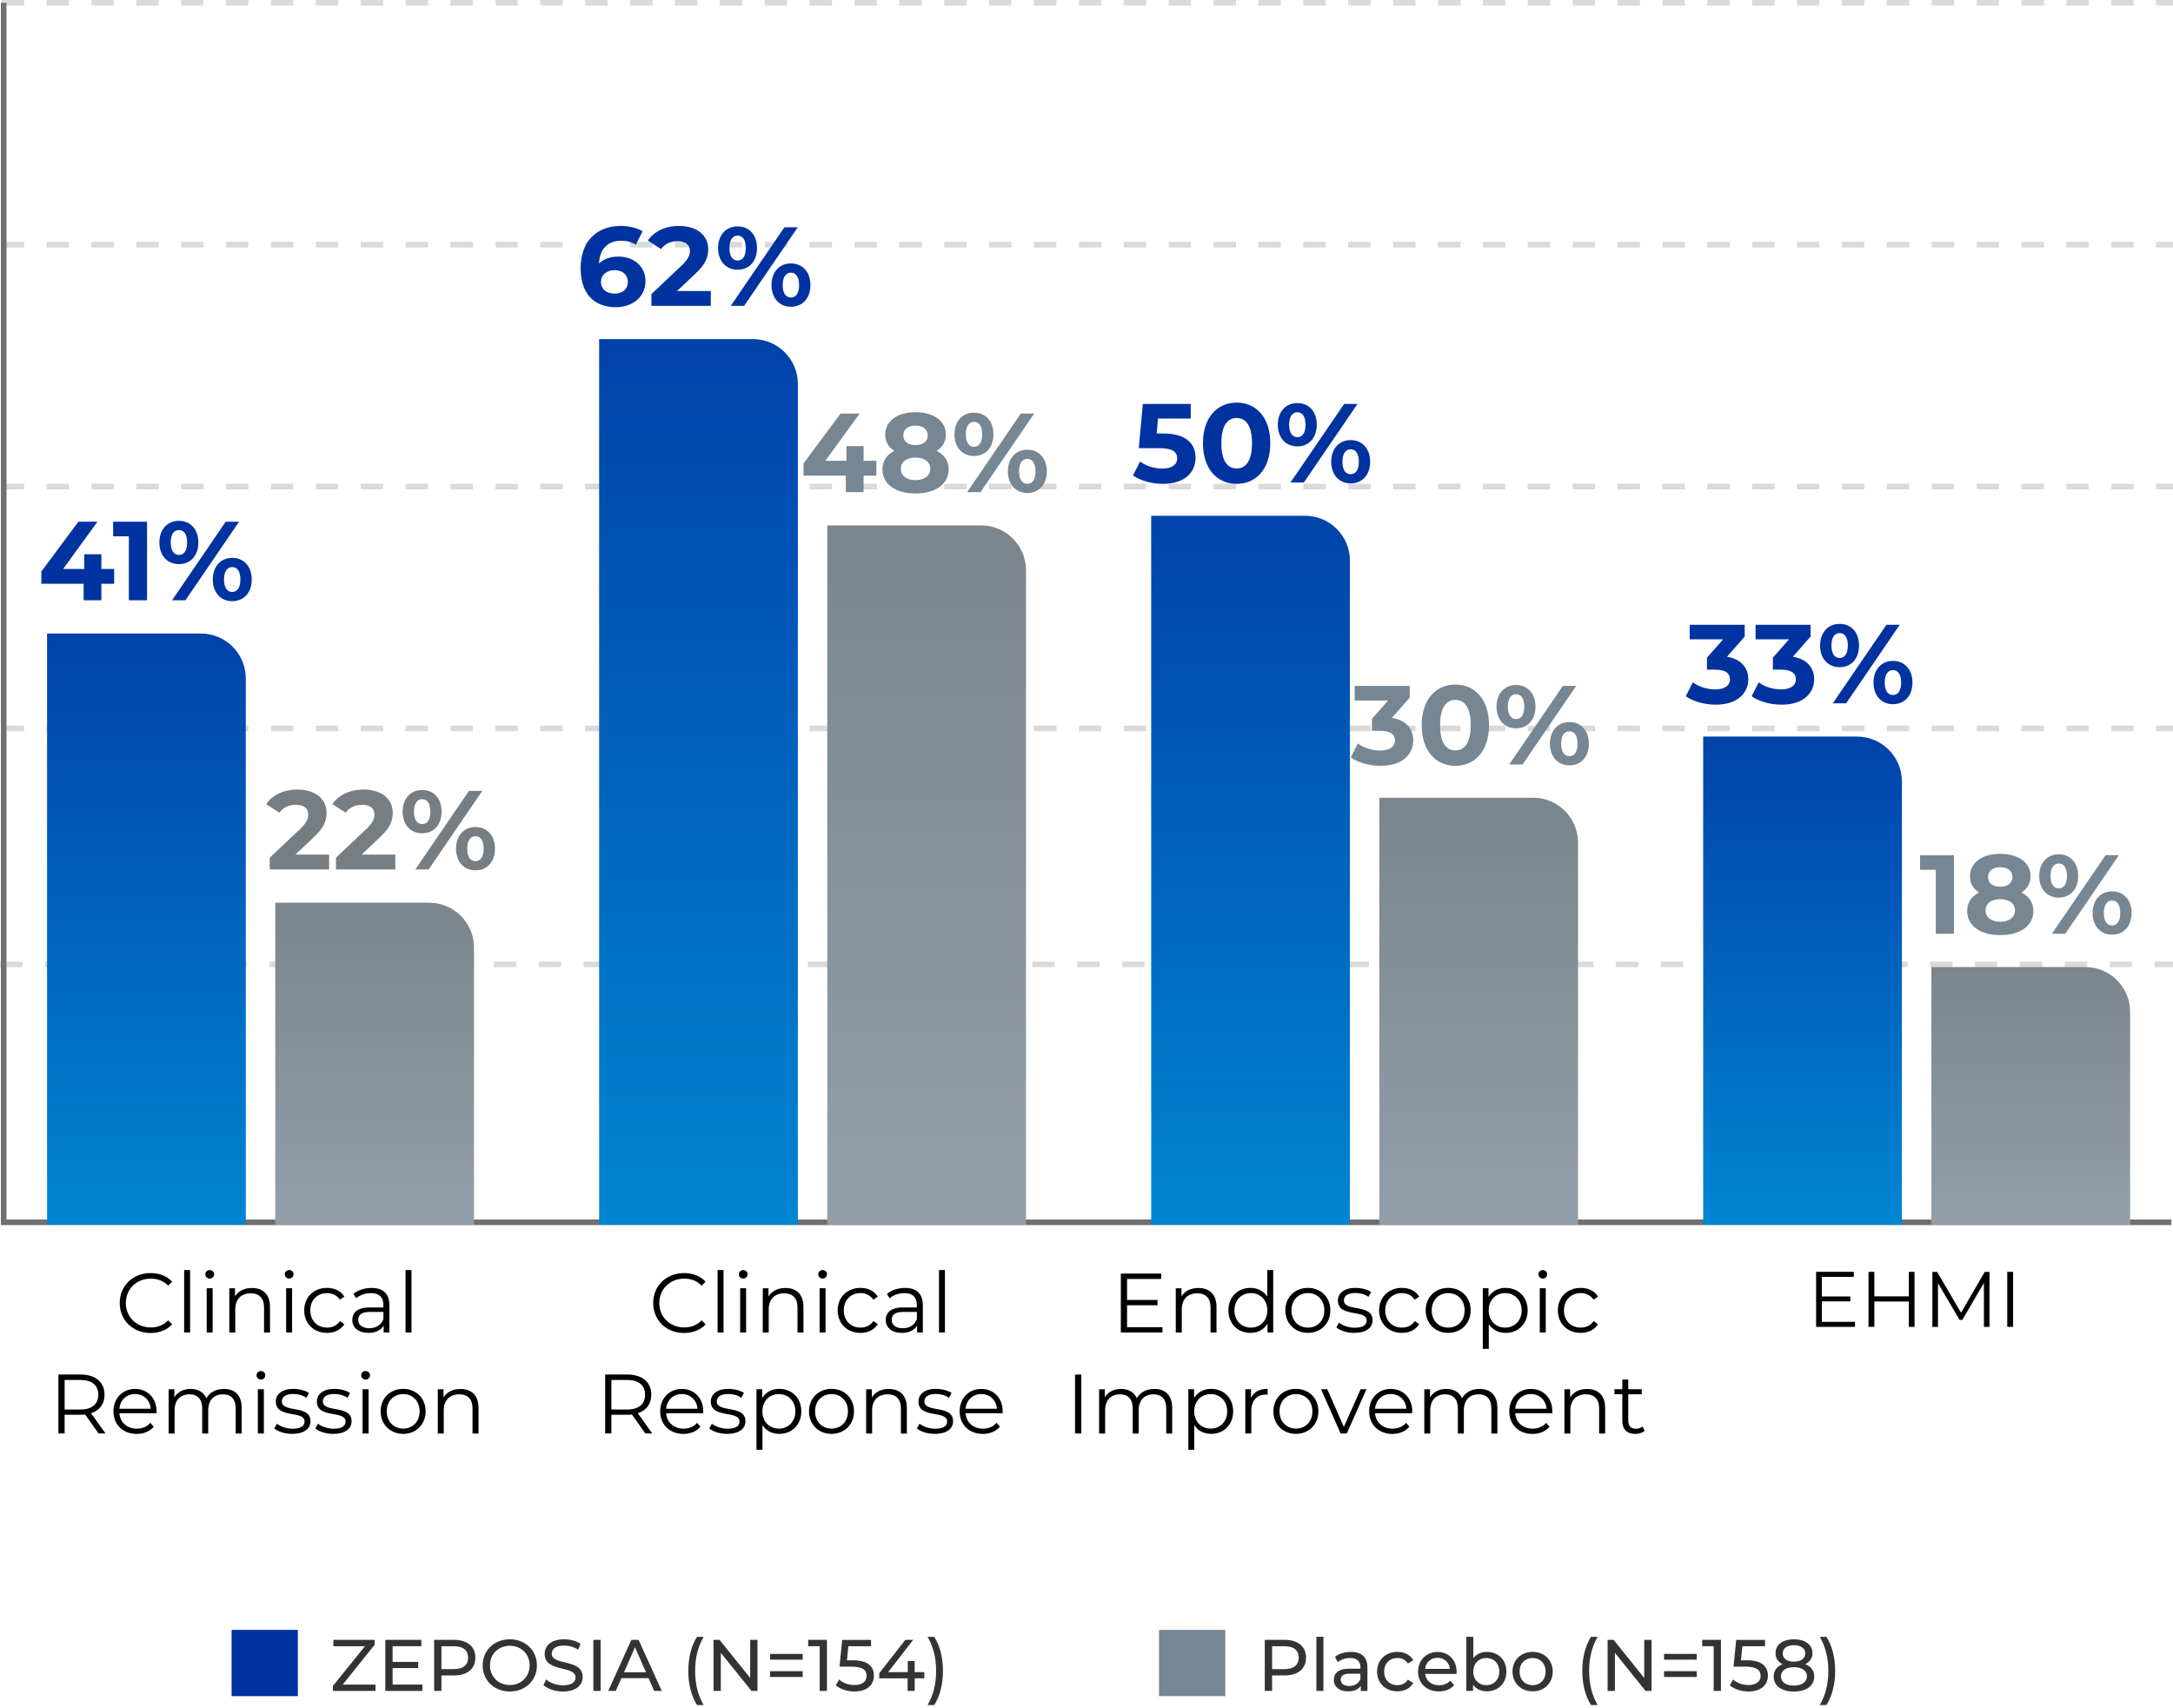 <?xml version="1.0" encoding="iso-8859-1"?>
<!-- Generator: Adobe Illustrator 25.4.1, SVG Export Plug-In . SVG Version: 6.00 Build 0)  -->
<svg version="1.1" id="Layer_1" xmlns="http://www.w3.org/2000/svg" xmlns:xlink="http://www.w3.org/1999/xlink" x="0px" y="0px"
	 viewBox="0 0 387.3 304.37" style="enable-background:new 0 0 387.3 304.37;" xml:space="preserve">
<style type="text/css">
	.st0{opacity:0.255;fill:none;stroke:#707070;stroke-dasharray:4;enable-background:new    ;}
	.st1{fill:none;stroke:#707070;}
	.st2{fill:url(#Rectangle_10790_00000018922062484984971920000000610353047753425297_);}
	.st3{enable-background:new    ;}
	.st4{fill:#0032A0;}
	.st5{fill:url(#Rectangle_10790-2_00000179616407831180377170000017124371807388938685_);}
	.st6{fill:url(#Rectangle_10790-3_00000010281472516899824210000012576561152680883641_);}
	.st7{fill:url(#Rectangle_10790-4_00000156562956864625963770000013654908652249376400_);}
	.st8{fill:url(#Rectangle_10790-5_00000071539785441568079830000001558770054664259716_);}
	.st9{fill:#767E84;}
	.st10{fill:url(#Rectangle_10790-6_00000033351541482147783000000010093708890867005620_);}
	.st11{fill:#768692;}
	.st12{fill:url(#Rectangle_10790-7_00000137096903523145583150000002298358876681210511_);}
	.st13{fill:url(#Rectangle_10790-8_00000104686304225511912130000004507308547386322835_);}
	.st14{fill:#333333;}
</style>
<g id="Group_69685" transform="translate(-627.137 -639.045)">
	<g id="TNFi_Naive_week52_mobile" transform="translate(627.137 639.545)">
		<g id="Group_45933">
			<g id="Chart_BG">
				<line id="Line_168" class="st0" x1="0" y1="171.38" x2="387.3" y2="171.38"/>
				<line id="Line_169" class="st0" x1="0.29" y1="129.33" x2="387.3" y2="129.33"/>
				<line id="Line_170" class="st0" x1="0.29" y1="86.22" x2="387.3" y2="86.22"/>
				<line id="Line_171" class="st0" x1="0.29" y1="43.11" x2="387.3" y2="43.11"/>
				<line id="Line_172" class="st0" x1="0.29" y1="0" x2="387.3" y2="0"/>
				<path id="Path_41111" class="st1" d="M0.66,0v217.35h386.35"/>
			</g>
			<g id="Thin_Bar_Blue" transform="translate(7.078 87.487)">
				
					<linearGradient id="Rectangle_10790_00000112613280556443015840000017965545091210306983_" gradientUnits="userSpaceOnUse" x1="-749.981" y1="601.34" x2="-749.981" y2="600.089" gradientTransform="matrix(35.421 0 0 -105.354 26584.086 63378.465)">
					<stop  offset="0" style="stop-color:#0042A9"/>
					<stop  offset="1" style="stop-color:#0097DB"/>
				</linearGradient>
				<path id="Rectangle_10790" style="fill:url(#Rectangle_10790_00000112613280556443015840000017965545091210306983_);" d="
					M1.31,24.93h27.42c4.42,0,8,3.58,8,8v97.35l0,0H1.31l0,0V24.93L1.31,24.93z"/>
				<g class="st3">
					<path class="st4" d="M13.27,16.06h-2.28V19H7.83v-2.94H0.29v-2.18L6.89,5h3.4l-6.12,8.42h3.76V10.8h3.06v2.62h2.28V16.06z"/>
					<path class="st4" d="M19.13,5v14h-3.24V7.6h-2.8V5H19.13z"/>
					<path class="st4" d="M21.33,8.7c0-2.36,1.44-3.86,3.48-3.86s3.46,1.48,3.46,3.86c0,2.38-1.42,3.86-3.46,3.86
						S21.33,11.06,21.33,8.7z M26.27,8.7c0-1.5-0.58-2.22-1.46-2.22c-0.86,0-1.46,0.74-1.46,2.22c0,1.48,0.6,2.22,1.46,2.22
						C25.69,10.92,26.27,10.2,26.27,8.7z M33.15,5h2.38l-9.56,14h-2.38L33.15,5z M30.85,15.3c0-2.36,1.44-3.86,3.46-3.86
						c2.04,0,3.48,1.5,3.48,3.86c0,2.36-1.44,3.86-3.48,3.86C32.29,19.16,30.85,17.66,30.85,15.3z M35.77,15.3
						c0-1.48-0.58-2.22-1.46-2.22c-0.86,0-1.46,0.72-1.46,2.22c0,1.5,0.6,2.22,1.46,2.22C35.19,17.52,35.77,16.78,35.77,15.3z"/>
				</g>
			</g>
			<g id="Thin_Bar_Blue-2" transform="translate(201.238 66.497)">
				
					<linearGradient id="Rectangle_10790-2_00000019670028282642048630000011674914511899852716_" gradientUnits="userSpaceOnUse" x1="-944.141" y1="622.94" x2="-944.141" y2="621.689" gradientTransform="matrix(35.421 0 0 -126.344 33464.051 78729.648)">
					<stop  offset="0" style="stop-color:#0042A9"/>
					<stop  offset="1" style="stop-color:#0097DB"/>
				</linearGradient>
				<path id="Rectangle_10790-2" style="fill:url(#Rectangle_10790-2_00000019670028282642048630000011674914511899852716_);" d="
					M3.94,24.93h27.42c4.42,0,8,3.58,8,8v118.34l0,0H3.94l0,0V24.93L3.94,24.93z"/>
				<g class="st3">
					<path class="st4" d="M11.85,14.6c0,2.48-1.82,4.64-5.82,4.64c-1.94,0-3.98-0.54-5.34-1.5l1.28-2.48
						c1.06,0.8,2.52,1.26,3.98,1.26c1.62,0,2.62-0.68,2.62-1.82c0-1.1-0.72-1.82-3.26-1.82H1.73L2.45,5h8.54v2.6H5.15l-0.22,2.66
						h1.14C10.21,10.26,11.85,12.12,11.85,14.6z"/>
					<path class="st4" d="M13.17,12c0-4.62,2.56-7.24,6-7.24c3.46,0,6,2.62,6,7.24c0,4.62-2.54,7.24-6,7.24
						C15.73,19.24,13.17,16.62,13.17,12z M21.91,12c0-3.18-1.12-4.5-2.74-4.5c-1.6,0-2.72,1.32-2.72,4.5s1.12,4.5,2.72,4.5
						C20.79,16.5,21.91,15.18,21.91,12z"/>
					<path class="st4" d="M26.51,8.7c0-2.36,1.44-3.86,3.48-3.86s3.46,1.48,3.46,3.86c0,2.38-1.42,3.86-3.46,3.86
						S26.51,11.06,26.51,8.7z M31.45,8.7c0-1.5-0.58-2.22-1.46-2.22c-0.86,0-1.46,0.74-1.46,2.22c0,1.48,0.6,2.22,1.46,2.22
						C30.87,10.92,31.45,10.2,31.45,8.7z M38.33,5h2.38l-9.56,14h-2.38L38.33,5z M36.03,15.3c0-2.36,1.44-3.86,3.46-3.86
						c2.04,0,3.48,1.5,3.48,3.86c0,2.36-1.44,3.86-3.48,3.86C37.47,19.16,36.03,17.66,36.03,15.3z M40.95,15.3
						c0-1.48-0.58-2.22-1.46-2.22c-0.86,0-1.46,0.72-1.46,2.22c0,1.5,0.6,2.22,1.46,2.22C40.37,17.52,40.95,16.78,40.95,15.3z"/>
				</g>
			</g>
			<g id="Thin_Bar_Blue-3" transform="translate(300.942 105.853)">
				
					<linearGradient id="Rectangle_10790-3_00000050645955453396678070000015440580230231383719_" gradientUnits="userSpaceOnUse" x1="-1043.845" y1="582.198" x2="-1043.845" y2="580.947" gradientTransform="matrix(35.421 0 0 -86.987 36994.352 50668.59)">
					<stop  offset="0" style="stop-color:#0042A9"/>
					<stop  offset="1" style="stop-color:#0097DB"/>
				</linearGradient>
				<path id="Rectangle_10790-3" style="fill:url(#Rectangle_10790-3_00000050645955453396678070000015440580230231383719_);" d="
					M2.62,24.93h27.42c4.42,0,8,3.58,8,8v78.99l0,0H2.62l0,0V24.93L2.62,24.93z"/>
				<g class="st3">
					<path class="st4" d="M10.66,14.72c0,2.36-1.82,4.52-5.8,4.52c-1.96,0-3.98-0.54-5.34-1.5l1.26-2.48c1.06,0.8,2.54,1.26,4,1.26
						c1.62,0,2.62-0.66,2.62-1.8C7.4,13.66,6.62,13,4.78,13H3.3v-2.14L6.18,7.6H0.22V5h9.8v2.1l-3.16,3.6
						C9.38,11.1,10.66,12.66,10.66,14.72z"/>
					<path class="st4" d="M22.4,14.72c0,2.36-1.82,4.52-5.8,4.52c-1.96,0-3.98-0.54-5.34-1.5l1.26-2.48c1.06,0.8,2.54,1.26,4,1.26
						c1.62,0,2.62-0.66,2.62-1.8c0-1.06-0.78-1.72-2.62-1.72h-1.48v-2.14l2.88-3.26h-5.96V5h9.8v2.1l-3.16,3.6
						C21.12,11.1,22.4,12.66,22.4,14.72z"/>
					<path class="st4" d="M23.46,8.7c0-2.36,1.44-3.86,3.48-3.86S30.4,6.32,30.4,8.7c0,2.38-1.42,3.86-3.46,3.86
						S23.46,11.06,23.46,8.7z M28.4,8.7c0-1.5-0.58-2.22-1.46-2.22c-0.86,0-1.46,0.74-1.46,2.22c0,1.48,0.6,2.22,1.46,2.22
						C27.82,10.92,28.4,10.2,28.4,8.7z M35.28,5h2.38L28.1,19h-2.38L35.28,5z M32.98,15.3c0-2.36,1.44-3.86,3.46-3.86
						c2.04,0,3.48,1.5,3.48,3.86c0,2.36-1.44,3.86-3.48,3.86C34.42,19.16,32.98,17.66,32.98,15.3z M37.9,15.3
						c0-1.48-0.58-2.22-1.46-2.22c-0.86,0-1.46,0.72-1.46,2.22c0,1.5,0.6,2.22,1.46,2.22C37.32,17.52,37.9,16.78,37.9,15.3z"/>
				</g>
			</g>
			<g id="Thin_Bar_Blue-4" transform="translate(102.846 35.011)">
				
					<linearGradient id="Rectangle_10790-4_00000043442843864946933230000012148722588767350462_" gradientUnits="userSpaceOnUse" x1="-845.749" y1="655.037" x2="-845.749" y2="653.786" gradientTransform="matrix(35.421 0 0 -157.829 29978.906 103408.75)">
					<stop  offset="0" style="stop-color:#0042A9"/>
					<stop  offset="1" style="stop-color:#0097DB"/>
				</linearGradient>
				<path id="Rectangle_10790-4" style="fill:url(#Rectangle_10790-4_00000043442843864946933230000012148722588767350462_);" d="
					M3.94,24.93h27.42c4.42,0,8,3.58,8,8v149.83l0,0H3.94l0,0V24.93L3.94,24.93z"/>
				<g class="st3">
					<path class="st4" d="M12.2,14.58c0,2.86-2.34,4.66-5.3,4.66c-3.86,0-6.26-2.42-6.26-6.94c0-4.84,2.92-7.54,7.14-7.54
						c1.48,0,2.92,0.34,3.9,0.96l-1.2,2.38C9.7,7.58,8.8,7.4,7.86,7.4c-2.34,0-3.84,1.38-3.94,4.06c0.82-0.82,2-1.24,3.46-1.24
						C10.08,10.22,12.2,11.94,12.2,14.58z M9.06,14.74c0-1.28-0.94-2.1-2.38-2.1c-1.42,0-2.42,0.88-2.42,2.1
						c0,1.2,0.9,2.08,2.46,2.08C8.1,16.82,9.06,16.02,9.06,14.74z"/>
					<path class="st4" d="M23.84,16.36V19H13.26v-2.1l5.4-5.1c1.24-1.18,1.46-1.9,1.46-2.58c0-1.1-0.76-1.74-2.24-1.74
						c-1.2,0-2.22,0.46-2.9,1.4l-2.36-1.52c1.08-1.58,3.04-2.6,5.56-2.6c3.12,0,5.2,1.6,5.2,4.14c0,1.36-0.38,2.6-2.34,4.42
						l-3.22,3.04H23.84z"/>
					<path class="st4" d="M25.14,8.7c0-2.36,1.44-3.86,3.48-3.86s3.46,1.48,3.46,3.86c0,2.38-1.42,3.86-3.46,3.86
						S25.14,11.06,25.14,8.7z M30.08,8.7c0-1.5-0.58-2.22-1.46-2.22c-0.86,0-1.46,0.74-1.46,2.22c0,1.48,0.6,2.22,1.46,2.22
						C29.5,10.92,30.08,10.2,30.08,8.7z M36.96,5h2.38l-9.56,14H27.4L36.96,5z M34.66,15.3c0-2.36,1.44-3.86,3.46-3.86
						c2.04,0,3.48,1.5,3.48,3.86c0,2.36-1.44,3.86-3.48,3.86C36.1,19.16,34.66,17.66,34.66,15.3z M39.58,15.3
						c0-1.48-0.58-2.22-1.46-2.22c-0.86,0-1.46,0.72-1.46,2.22c0,1.5,0.6,2.22,1.46,2.22C39,17.52,39.58,16.78,39.58,15.3z"/>
				</g>
			</g>
			<g id="Thin_Gray_Blue" transform="translate(47.091 135.461)">
				
					<linearGradient id="Rectangle_10790-5_00000146485317258006604730000011654668000831033998_" gradientUnits="userSpaceOnUse" x1="-789.994" y1="550.294" x2="-789.994" y2="549.294" gradientTransform="matrix(35.421 0 0 -57.38 28002.041 31600.824)">
					<stop  offset="0" style="stop-color:#7B858D"/>
					<stop  offset="1" style="stop-color:#939FA9"/>
				</linearGradient>
				<path id="Rectangle_10790-5" style="fill:url(#Rectangle_10790-5_00000146485317258006604730000011654668000831033998_);" d="
					M1.97,24.93h27.42c4.42,0,8,3.58,8,8v49.38l0,0H1.97l0,0V24.93L1.97,24.93z"/>
				<g class="st3">
					<path class="st9" d="M11.57,16.36V19H0.99v-2.1l5.4-5.1c1.24-1.18,1.46-1.9,1.46-2.58c0-1.1-0.76-1.74-2.24-1.74
						c-1.2,0-2.22,0.46-2.9,1.4L0.35,7.36c1.08-1.58,3.04-2.6,5.56-2.6c3.12,0,5.2,1.6,5.2,4.14c0,1.36-0.38,2.6-2.34,4.42
						l-3.22,3.04H11.57z"/>
					<path class="st9" d="M23.37,16.36V19H12.79v-2.1l5.4-5.1c1.24-1.18,1.46-1.9,1.46-2.58c0-1.1-0.76-1.74-2.24-1.74
						c-1.2,0-2.22,0.46-2.9,1.4l-2.36-1.52c1.08-1.58,3.04-2.6,5.56-2.6c3.12,0,5.2,1.6,5.2,4.14c0,1.36-0.38,2.6-2.34,4.42
						l-3.22,3.04H23.37z"/>
					<path class="st9" d="M24.67,8.7c0-2.36,1.44-3.86,3.48-3.86s3.46,1.48,3.46,3.86c0,2.38-1.42,3.86-3.46,3.86
						S24.67,11.06,24.67,8.7z M29.61,8.7c0-1.5-0.58-2.22-1.46-2.22c-0.86,0-1.46,0.74-1.46,2.22c0,1.48,0.6,2.22,1.46,2.22
						C29.03,10.92,29.61,10.2,29.61,8.7z M36.49,5h2.38l-9.56,14h-2.38L36.49,5z M34.19,15.3c0-2.36,1.44-3.86,3.46-3.86
						c2.04,0,3.48,1.5,3.48,3.86c0,2.36-1.44,3.86-3.48,3.86C35.63,19.16,34.19,17.66,34.19,15.3z M39.11,15.3
						c0-1.48-0.58-2.22-1.46-2.22c-0.86,0-1.46,0.72-1.46,2.22c0,1.5,0.6,2.22,1.46,2.22C38.53,17.52,39.11,16.78,39.11,15.3z"/>
				</g>
			</g>
			<g id="Thin_Gray_Blue-2" transform="translate(241.251 116.751)">
				
					<linearGradient id="Rectangle_10790-6_00000032642179826977990850000000121819493999738279_" gradientUnits="userSpaceOnUse" x1="-984.154" y1="570.663" x2="-984.154" y2="569.663" gradientTransform="matrix(35.421 0 0 -76.09 34882.008 43446.664)">
					<stop  offset="0" style="stop-color:#7B858D"/>
					<stop  offset="1" style="stop-color:#939FA9"/>
				</linearGradient>
				<path id="Rectangle_10790-6" style="fill:url(#Rectangle_10790-6_00000032642179826977990850000000121819493999738279_);" d="
					M4.59,24.93h27.42c4.42,0,8,3.58,8,8v68.09l0,0H4.59l0,0V24.93L4.59,24.93z"/>
				<g class="st3">
					<path class="st11" d="M10.64,14.72c0,2.36-1.82,4.52-5.8,4.52c-1.96,0-3.98-0.54-5.34-1.5l1.26-2.48c1.06,0.8,2.54,1.26,4,1.26
						c1.62,0,2.62-0.66,2.62-1.8C7.38,13.66,6.6,13,4.76,13H3.28v-2.14L6.16,7.6H0.2V5H10v2.1l-3.16,3.6
						C9.36,11.1,10.64,12.66,10.64,14.72z"/>
					<path class="st11" d="M12.14,12c0-4.62,2.56-7.24,6-7.24c3.46,0,6,2.62,6,7.24c0,4.62-2.54,7.24-6,7.24
						C14.7,19.24,12.14,16.62,12.14,12z M20.88,12c0-3.18-1.12-4.5-2.74-4.5c-1.6,0-2.72,1.32-2.72,4.5s1.12,4.5,2.72,4.5
						C19.76,16.5,20.88,15.18,20.88,12z"/>
					<path class="st11" d="M25.48,8.7c0-2.36,1.44-3.86,3.48-3.86c2.04,0,3.46,1.48,3.46,3.86c0,2.38-1.42,3.86-3.46,3.86
						C26.92,12.56,25.48,11.06,25.48,8.7z M30.42,8.7c0-1.5-0.58-2.22-1.46-2.22c-0.86,0-1.46,0.74-1.46,2.22
						c0,1.48,0.6,2.22,1.46,2.22C29.84,10.92,30.42,10.2,30.42,8.7z M37.3,5h2.38l-9.56,14h-2.38L37.3,5z M35,15.3
						c0-2.36,1.44-3.86,3.46-3.86c2.04,0,3.48,1.5,3.48,3.86c0,2.36-1.44,3.86-3.48,3.86C36.44,19.16,35,17.66,35,15.3z M39.92,15.3
						c0-1.48-0.58-2.22-1.46-2.22C37.6,13.08,37,13.8,37,15.3c0,1.5,0.6,2.22,1.46,2.22C39.34,17.52,39.92,16.78,39.92,15.3z"/>
				</g>
			</g>
			<g id="Thin_Gray_Blue-3" transform="translate(342.267 146.924)">
				
					<linearGradient id="Rectangle_10790-7_00000039814189447966614770000008664724415832966799_" gradientUnits="userSpaceOnUse" x1="-1085.17" y1="537.148" x2="-1085.17" y2="536.148" gradientTransform="matrix(35.421 0 0 -45.916 38457.469 24688.594)">
					<stop  offset="0" style="stop-color:#7B858D"/>
					<stop  offset="1" style="stop-color:#939FA9"/>
				</linearGradient>
				<path id="Rectangle_10790-7" style="fill:url(#Rectangle_10790-7_00000039814189447966614770000008664724415832966799_);" d="
					M1.97,24.93h27.42c4.42,0,8,3.58,8,8v37.92l0,0H1.97l0,0V24.93L1.97,24.93z"/>
				<g class="st3">
					<path class="st11" d="M5.99,5v14H2.75V7.6h-2.8V5H5.99z"/>
					<path class="st11" d="M20.15,14.94c0,2.64-2.36,4.3-5.92,4.3c-3.54,0-5.88-1.66-5.88-4.3c0-1.5,0.78-2.62,2.12-3.3
						C9.43,11,8.85,10.02,8.85,8.76c0-2.46,2.2-4,5.38-4c3.22,0,5.42,1.54,5.42,4c0,1.26-0.6,2.24-1.64,2.88
						C19.37,12.32,20.15,13.44,20.15,14.94z M16.87,14.84c0-1.24-1.02-2-2.64-2c-1.6,0-2.6,0.76-2.6,2s1,2.02,2.6,2.02
						C15.85,16.86,16.87,16.08,16.87,14.84z M12.07,8.9c0,1.06,0.84,1.72,2.16,1.72c1.34,0,2.2-0.66,2.2-1.72
						c0-1.1-0.88-1.76-2.2-1.76C12.93,7.14,12.07,7.8,12.07,8.9z"/>
					<path class="st11" d="M21.19,8.7c0-2.36,1.44-3.86,3.48-3.86c2.04,0,3.46,1.48,3.46,3.86c0,2.38-1.42,3.86-3.46,3.86
						C22.63,12.56,21.19,11.06,21.19,8.7z M26.13,8.7c0-1.5-0.58-2.22-1.46-2.22c-0.86,0-1.46,0.74-1.46,2.22
						c0,1.48,0.6,2.22,1.46,2.22C25.55,10.92,26.13,10.2,26.13,8.7z M33.01,5h2.38l-9.56,14h-2.38L33.01,5z M30.71,15.3
						c0-2.36,1.44-3.86,3.46-3.86c2.04,0,3.48,1.5,3.48,3.86c0,2.36-1.44,3.86-3.48,3.86C32.15,19.16,30.71,17.66,30.71,15.3z
						 M35.63,15.3c0-1.48-0.58-2.22-1.46-2.22c-0.86,0-1.46,0.72-1.46,2.22c0,1.5,0.6,2.22,1.46,2.22
						C35.05,17.52,35.63,16.78,35.63,15.3z"/>
				</g>
			</g>
			<g id="Thin_Gray_Blue-4" transform="translate(142.859 68.211)">
				
					<linearGradient id="Rectangle_10790-8_00000044179286512795036110000016915658496563890093_" gradientUnits="userSpaceOnUse" x1="-885.762" y1="621.184" x2="-885.762" y2="620.184" gradientTransform="matrix(35.421 0 0 -124.63 31396.863 77443.062)">
					<stop  offset="0" style="stop-color:#7B858D"/>
					<stop  offset="1" style="stop-color:#939FA9"/>
				</linearGradient>
				<path id="Rectangle_10790-8" style="fill:url(#Rectangle_10790-8_00000044179286512795036110000016915658496563890093_);" d="
					M4.59,24.93h27.42c4.42,0,8,3.58,8,8v116.63l0,0H4.59l0,0V24.93L4.59,24.93z"/>
				<g class="st3">
					<path class="st11" d="M13.34,16.06h-2.28V19H7.9v-2.94H0.36v-2.18L6.96,5h3.4l-6.12,8.42H8V10.8h3.06v2.62h2.28V16.06z"/>
					<path class="st11" d="M26.22,14.94c0,2.64-2.36,4.3-5.92,4.3c-3.54,0-5.88-1.66-5.88-4.3c0-1.5,0.78-2.62,2.12-3.3
						c-1.04-0.64-1.62-1.62-1.62-2.88c0-2.46,2.2-4,5.38-4c3.22,0,5.42,1.54,5.42,4c0,1.26-0.6,2.24-1.64,2.88
						C25.44,12.32,26.22,13.44,26.22,14.94z M22.94,14.84c0-1.24-1.02-2-2.64-2c-1.6,0-2.6,0.76-2.6,2s1,2.02,2.6,2.02
						C21.92,16.86,22.94,16.08,22.94,14.84z M18.14,8.9c0,1.06,0.84,1.72,2.16,1.72c1.34,0,2.2-0.66,2.2-1.72
						c0-1.1-0.88-1.76-2.2-1.76C19,7.14,18.14,7.8,18.14,8.9z"/>
					<path class="st11" d="M27.26,8.7c0-2.36,1.44-3.86,3.48-3.86S34.2,6.32,34.2,8.7c0,2.38-1.42,3.86-3.46,3.86
						S27.26,11.06,27.26,8.7z M32.2,8.7c0-1.5-0.58-2.22-1.46-2.22c-0.86,0-1.46,0.74-1.46,2.22c0,1.48,0.6,2.22,1.46,2.22
						C31.62,10.92,32.2,10.2,32.2,8.7z M39.08,5h2.38L31.9,19h-2.38L39.08,5z M36.78,15.3c0-2.36,1.44-3.86,3.46-3.86
						c2.04,0,3.48,1.5,3.48,3.86c0,2.36-1.44,3.86-3.48,3.86C38.22,19.16,36.78,17.66,36.78,15.3z M41.7,15.3
						c0-1.48-0.58-2.22-1.46-2.22c-0.86,0-1.46,0.72-1.46,2.22c0,1.5,0.6,2.22,1.46,2.22C41.12,17.52,41.7,16.78,41.7,15.3z"/>
				</g>
			</g>
		</g>
		<g class="st3">
			<path d="M116.42,231.74c0-3.07,2.34-5.34,5.5-5.34c1.53,0,2.91,0.51,3.84,1.53l-0.71,0.71c-0.85-0.87-1.9-1.25-3.1-1.25
				c-2.54,0-4.44,1.86-4.44,4.35c0,2.49,1.9,4.35,4.44,4.35c1.2,0,2.25-0.38,3.1-1.26l0.71,0.71c-0.93,1.02-2.31,1.54-3.85,1.54
				C118.76,237.08,116.42,234.82,116.42,231.74z"/>
			<path d="M127.9,225.86h1.06v11.13h-1.06V225.86z"/>
			<path d="M131.68,226.61c0-0.4,0.34-0.75,0.78-0.75s0.78,0.33,0.78,0.74c0,0.43-0.33,0.78-0.78,0.78
				C132.02,227.38,131.68,227.03,131.68,226.61z M131.92,229.1h1.06v7.89h-1.06V229.1z"/>
			<path d="M143.2,232.42v4.58h-1.06v-4.47c0-1.67-0.87-2.52-2.37-2.52c-1.69,0-2.76,1.05-2.76,2.85v4.14h-1.06v-7.89h1.02v1.46
				c0.57-0.96,1.63-1.51,3-1.51C141.88,229.04,143.2,230.15,143.2,232.42z"/>
			<path d="M145.84,226.61c0-0.4,0.34-0.75,0.78-0.75s0.78,0.33,0.78,0.74c0,0.43-0.33,0.78-0.78,0.78
				C146.18,227.38,145.84,227.03,145.84,226.61z M146.08,229.1h1.06v7.89h-1.06V229.1z"/>
			<path d="M149.3,233.04c0-2.35,1.71-4,4.06-4c1.33,0,2.46,0.52,3.09,1.56l-0.79,0.54c-0.54-0.79-1.38-1.17-2.29-1.17
				c-1.73,0-2.98,1.23-2.98,3.07c0,1.86,1.26,3.08,2.98,3.08c0.92,0,1.75-0.36,2.29-1.16l0.79,0.54c-0.63,1.02-1.75,1.56-3.09,1.56
				C151.01,237.07,149.3,235.4,149.3,233.04z"/>
			<path d="M164.48,232.1v4.89h-1.02v-1.23c-0.48,0.81-1.41,1.3-2.71,1.3c-1.79,0-2.88-0.93-2.88-2.29c0-1.21,0.78-2.24,3.04-2.24
				h2.5v-0.48c0-1.35-0.76-2.08-2.23-2.08c-1.02,0-1.98,0.36-2.62,0.93l-0.48-0.79c0.79-0.67,1.96-1.06,3.21-1.06
				C163.33,229.04,164.48,230.06,164.48,232.1z M163.42,234.62v-1.29h-2.47c-1.53,0-2.02,0.6-2.02,1.41c0,0.92,0.73,1.49,1.99,1.49
				C162.11,236.23,163,235.66,163.42,234.62z"/>
			<path d="M167.36,225.86h1.06v11.13h-1.06V225.86z"/>
		</g>
		<g class="st3">
			<path d="M115.03,254.99l-2.4-3.38c-0.27,0.03-0.54,0.04-0.84,0.04h-2.82v3.33h-1.11v-10.5h3.93c2.67,0,4.29,1.35,4.29,3.6
				c0,1.65-0.87,2.8-2.4,3.3l2.56,3.6H115.03z M114.97,248.09c0-1.68-1.11-2.64-3.21-2.64h-2.79v5.27h2.79
				C113.86,250.72,114.97,249.74,114.97,248.09z"/>
			<path d="M125.33,251.38h-6.6c0.12,1.65,1.38,2.75,3.1,2.75c0.96,0,1.81-0.34,2.42-1.04l0.6,0.69c-0.7,0.84-1.8,1.29-3.04,1.29
				c-2.46,0-4.14-1.68-4.14-4.02c0-2.34,1.63-4,3.85-4c2.22,0,3.82,1.63,3.82,4C125.35,251.14,125.33,251.26,125.33,251.38z
				 M118.73,250.58h5.59c-0.13-1.54-1.26-2.62-2.8-2.62C119.99,247.96,118.87,249.04,118.73,250.58z"/>
			<path d="M126.41,254.09l0.48-0.84c0.63,0.5,1.69,0.89,2.8,0.89c1.5,0,2.11-0.51,2.11-1.29c0-2.06-5.11-0.44-5.11-3.56
				c0-1.29,1.11-2.25,3.12-2.25c1.02,0,2.13,0.28,2.79,0.73l-0.47,0.86c-0.69-0.48-1.51-0.68-2.32-0.68c-1.42,0-2.06,0.56-2.06,1.31
				c0,2.13,5.11,0.52,5.11,3.55c0,1.37-1.2,2.25-3.25,2.25C128.32,255.07,127.06,254.65,126.41,254.09z"/>
			<path d="M142.82,251.04c0,2.4-1.68,4.02-3.93,4.02c-1.26,0-2.34-0.54-3-1.56v4.4h-1.06v-10.8h1.02v1.56
				c0.65-1.05,1.74-1.62,3.04-1.62C141.14,247.04,142.82,248.66,142.82,251.04z M141.76,251.04c0-1.83-1.27-3.07-2.94-3.07
				c-1.68,0-2.94,1.25-2.94,3.07c0,1.85,1.26,3.08,2.94,3.08C140.48,254.12,141.76,252.89,141.76,251.04z"/>
			<path d="M144.19,251.04c0-2.34,1.71-4,4.02-4c2.31,0,4,1.66,4,4c0,2.34-1.7,4.02-4,4.02
				C145.9,255.07,144.19,253.39,144.19,251.04z M151.13,251.04c0-1.84-1.25-3.07-2.92-3.07c-1.68,0-2.94,1.23-2.94,3.07
				c0,1.85,1.26,3.08,2.94,3.08C149.89,254.12,151.13,252.89,151.13,251.04z"/>
			<path d="M161.63,250.42v4.58h-1.06v-4.47c0-1.67-0.87-2.52-2.37-2.52c-1.69,0-2.76,1.05-2.76,2.85v4.14h-1.06v-7.89h1.02v1.46
				c0.57-0.96,1.63-1.51,3-1.51C160.31,247.04,161.63,248.15,161.63,250.42z"/>
			<path d="M163.42,254.09l0.48-0.84c0.63,0.5,1.69,0.89,2.8,0.89c1.5,0,2.11-0.51,2.11-1.29c0-2.06-5.11-0.44-5.11-3.56
				c0-1.29,1.11-2.25,3.12-2.25c1.02,0,2.13,0.28,2.79,0.73l-0.47,0.86c-0.69-0.48-1.51-0.68-2.32-0.68c-1.42,0-2.06,0.56-2.06,1.31
				c0,2.13,5.11,0.52,5.11,3.55c0,1.37-1.2,2.25-3.25,2.25C165.32,255.07,164.06,254.65,163.42,254.09z"/>
			<path d="M178.7,251.38h-6.6c0.12,1.65,1.38,2.75,3.1,2.75c0.96,0,1.81-0.34,2.42-1.04l0.6,0.69c-0.7,0.84-1.8,1.29-3.04,1.29
				c-2.46,0-4.14-1.68-4.14-4.02c0-2.34,1.63-4,3.85-4c2.22,0,3.82,1.63,3.82,4C178.72,251.14,178.7,251.26,178.7,251.38z
				 M172.1,250.58h5.59c-0.13-1.54-1.26-2.62-2.8-2.62C173.36,247.96,172.24,249.04,172.1,250.58z"/>
		</g>
		<g class="st3">
			<path d="M207.19,236.03v0.96h-7.42v-10.5h7.2v0.96h-6.09v3.74h5.43v0.95h-5.43v3.9H207.19z"/>
			<path d="M216.82,232.42v4.58h-1.06v-4.47c0-1.67-0.87-2.52-2.37-2.52c-1.7,0-2.76,1.05-2.76,2.85v4.14h-1.07v-7.89h1.02v1.46
				c0.57-0.96,1.63-1.51,3-1.51C215.5,229.04,216.82,230.15,216.82,232.42z"/>
			<path d="M226.93,225.86v11.13h-1.02v-1.56c-0.65,1.06-1.74,1.63-3.04,1.63c-2.25,0-3.93-1.63-3.93-4.02c0-2.38,1.68-4,3.93-4
				c1.26,0,2.34,0.54,3,1.56v-4.74H226.93z M225.88,233.04c0-1.84-1.26-3.07-2.92-3.07c-1.68,0-2.94,1.23-2.94,3.07
				c0,1.85,1.26,3.08,2.94,3.08C224.62,236.12,225.88,234.89,225.88,233.04z"/>
			<path d="M229.09,233.04c0-2.34,1.71-4,4.02-4s4,1.66,4,4c0,2.34-1.7,4.02-4,4.02S229.09,235.39,229.09,233.04z M236.04,233.04
				c0-1.84-1.25-3.07-2.92-3.07s-2.94,1.23-2.94,3.07c0,1.85,1.26,3.08,2.94,3.08S236.04,234.89,236.04,233.04z"/>
			<path d="M238.18,236.09l0.48-0.84c0.63,0.5,1.7,0.89,2.8,0.89c1.5,0,2.12-0.51,2.12-1.29c0-2.06-5.12-0.44-5.12-3.56
				c0-1.29,1.11-2.25,3.12-2.25c1.02,0,2.13,0.28,2.79,0.73l-0.46,0.86c-0.69-0.48-1.51-0.68-2.33-0.68c-1.42,0-2.05,0.56-2.05,1.31
				c0,2.13,5.11,0.52,5.11,3.55c0,1.37-1.2,2.25-3.25,2.25C240.09,237.07,238.83,236.65,238.18,236.09z"/>
			<path d="M245.8,233.04c0-2.35,1.71-4,4.06-4c1.33,0,2.46,0.52,3.09,1.56l-0.79,0.54c-0.54-0.79-1.38-1.17-2.29-1.17
				c-1.72,0-2.98,1.23-2.98,3.07c0,1.86,1.26,3.08,2.98,3.08c0.92,0,1.75-0.36,2.29-1.16l0.79,0.54c-0.63,1.02-1.75,1.56-3.09,1.56
				C247.51,237.07,245.8,235.4,245.8,233.04z"/>
			<path d="M254.1,233.04c0-2.34,1.71-4,4.02-4s4,1.66,4,4c0,2.34-1.7,4.02-4,4.02S254.1,235.39,254.1,233.04z M261.04,233.04
				c0-1.84-1.25-3.07-2.92-3.07s-2.94,1.23-2.94,3.07c0,1.85,1.26,3.08,2.94,3.08S261.04,234.89,261.04,233.04z"/>
			<path d="M272.28,233.04c0,2.4-1.68,4.02-3.93,4.02c-1.26,0-2.34-0.54-3-1.56v4.4h-1.07v-10.8h1.02v1.56
				c0.64-1.05,1.74-1.62,3.04-1.62C270.6,229.04,272.28,230.66,272.28,233.04z M271.21,233.04c0-1.83-1.27-3.07-2.94-3.07
				c-1.68,0-2.94,1.25-2.94,3.07c0,1.85,1.26,3.08,2.94,3.08C269.94,236.12,271.21,234.89,271.21,233.04z"/>
			<path d="M274.2,226.61c0-0.4,0.34-0.75,0.78-0.75c0.43,0,0.78,0.33,0.78,0.74c0,0.43-0.33,0.78-0.78,0.78
				C274.54,227.38,274.2,227.03,274.2,226.61z M274.44,229.1h1.06v7.89h-1.06V229.1z"/>
			<path d="M277.66,233.04c0-2.35,1.71-4,4.07-4c1.33,0,2.46,0.52,3.09,1.56l-0.79,0.54c-0.54-0.79-1.38-1.17-2.29-1.17
				c-1.73,0-2.99,1.23-2.99,3.07c0,1.86,1.26,3.08,2.99,3.08c0.92,0,1.75-0.36,2.29-1.16l0.79,0.54c-0.63,1.02-1.75,1.56-3.09,1.56
				C279.37,237.07,277.66,235.4,277.66,233.04z"/>
		</g>
		<g class="st3">
			<path d="M191.61,244.49h1.11v10.5h-1.11V244.49z"/>
			<path d="M208.92,250.42v4.58h-1.06v-4.47c0-1.67-0.84-2.52-2.27-2.52c-1.62,0-2.64,1.05-2.64,2.85v4.14h-1.06v-4.47
				c0-1.67-0.84-2.52-2.28-2.52c-1.6,0-2.64,1.05-2.64,2.85v4.14h-1.07v-7.89h1.02v1.44c0.55-0.94,1.58-1.5,2.89-1.5
				c1.3,0,2.33,0.55,2.8,1.66c0.57-1.02,1.7-1.66,3.12-1.66C207.66,247.04,208.92,248.15,208.92,250.42z"/>
			<path d="M219.79,251.04c0,2.4-1.68,4.02-3.93,4.02c-1.26,0-2.34-0.54-3-1.56v4.4h-1.06v-10.8h1.02v1.56
				c0.65-1.05,1.74-1.62,3.04-1.62C218.11,247.04,219.79,248.66,219.79,251.04z M218.73,251.04c0-1.83-1.28-3.07-2.94-3.07
				c-1.68,0-2.94,1.25-2.94,3.07c0,1.85,1.26,3.08,2.94,3.08C217.45,254.12,218.73,252.89,218.73,251.04z"/>
			<path d="M225.93,247.04v1.03c-0.09,0-0.18-0.01-0.26-0.01c-1.65,0-2.65,1.05-2.65,2.91v4.02h-1.07v-7.89h1.02v1.54
				C223.47,247.6,224.47,247.04,225.93,247.04z"/>
			<path d="M226.96,251.04c0-2.34,1.71-4,4.02-4s4,1.66,4,4c0,2.34-1.7,4.02-4,4.02S226.96,253.39,226.96,251.04z M233.91,251.04
				c0-1.84-1.25-3.07-2.92-3.07s-2.94,1.23-2.94,3.07c0,1.85,1.26,3.08,2.94,3.08S233.91,252.89,233.91,251.04z"/>
			<path d="M243.55,247.1l-3.51,7.89h-1.1l-3.49-7.89h1.11l2.96,6.72l2.99-6.72H243.55z"/>
			<path d="M251.68,251.38h-6.6c0.12,1.65,1.38,2.75,3.11,2.75c0.96,0,1.81-0.34,2.42-1.04l0.6,0.69c-0.71,0.84-1.8,1.29-3.04,1.29
				c-2.46,0-4.14-1.68-4.14-4.02c0-2.34,1.63-4,3.85-4s3.83,1.63,3.83,4C251.7,251.14,251.68,251.26,251.68,251.38z M245.08,250.58
				h5.59c-0.13-1.54-1.26-2.62-2.8-2.62C246.34,247.96,245.22,249.04,245.08,250.58z"/>
			<path d="M266.88,250.42v4.58h-1.07v-4.47c0-1.67-0.84-2.52-2.26-2.52c-1.62,0-2.64,1.05-2.64,2.85v4.14h-1.07v-4.47
				c0-1.67-0.84-2.52-2.28-2.52c-1.61,0-2.64,1.05-2.64,2.85v4.14h-1.06v-7.89h1.02v1.44c0.56-0.94,1.58-1.5,2.9-1.5
				c1.3,0,2.32,0.55,2.8,1.66c0.57-1.02,1.69-1.66,3.12-1.66C265.62,247.04,266.88,248.15,266.88,250.42z"/>
			<path d="M276.66,251.38h-6.6c0.12,1.65,1.38,2.75,3.1,2.75c0.96,0,1.82-0.34,2.42-1.04l0.6,0.69c-0.7,0.84-1.8,1.29-3.04,1.29
				c-2.46,0-4.14-1.68-4.14-4.02c0-2.34,1.63-4,3.86-4c2.22,0,3.82,1.63,3.82,4C276.67,251.14,276.66,251.26,276.66,251.38z
				 M270.06,250.58h5.59c-0.13-1.54-1.26-2.62-2.8-2.62C271.32,247.96,270.19,249.04,270.06,250.58z"/>
			<path d="M286.09,250.42v4.58h-1.07v-4.47c0-1.67-0.87-2.52-2.37-2.52c-1.69,0-2.76,1.05-2.76,2.85v4.14h-1.06v-7.89h1.02v1.46
				c0.57-0.96,1.63-1.51,3-1.51C284.77,247.04,286.09,248.15,286.09,250.42z"/>
			<path d="M293.13,254.51c-0.42,0.38-1.05,0.56-1.67,0.56c-1.49,0-2.31-0.84-2.31-2.29V248h-1.41v-0.9h1.41v-1.72h1.06v1.72h2.4
				v0.9h-2.4v4.71c0,0.93,0.48,1.44,1.37,1.44c0.43,0,0.87-0.13,1.17-0.41L293.13,254.51z"/>
		</g>
		<g class="st3">
			<path d="M330.62,235.09v0.9h-6.93v-9.81h6.72v0.9h-5.69v3.49h5.07v0.88h-5.07v3.64H330.62z"/>
			<path d="M341.23,226.18v9.81h-1.02v-4.52h-6.14v4.52h-1.04v-9.81h1.04v4.37h6.14v-4.37H341.23z"/>
			<path d="M354.59,226.18v9.81h-0.99v-7.84l-3.85,6.6h-0.49l-3.85-6.55v7.8h-1v-9.81h0.85l4.26,7.27l4.22-7.27H354.59z"/>
			<path d="M357.76,226.18h1.04v9.81h-1.04V226.18z"/>
		</g>
		<g class="st3">
			<path d="M21.34,231.74c0-3.07,2.34-5.34,5.5-5.34c1.53,0,2.91,0.51,3.84,1.53l-0.71,0.71c-0.85-0.87-1.9-1.25-3.1-1.25
				c-2.54,0-4.44,1.86-4.44,4.35c0,2.49,1.9,4.35,4.44,4.35c1.2,0,2.25-0.38,3.1-1.26l0.71,0.71c-0.93,1.02-2.31,1.54-3.85,1.54
				C23.68,237.08,21.34,234.82,21.34,231.74z"/>
			<path d="M32.82,225.86h1.06v11.13h-1.06V225.86z"/>
			<path d="M36.6,226.61c0-0.4,0.34-0.75,0.78-0.75s0.78,0.33,0.78,0.74c0,0.43-0.33,0.78-0.78,0.78
				C36.94,227.38,36.6,227.03,36.6,226.61z M36.84,229.1h1.06v7.89h-1.06V229.1z"/>
			<path d="M48.12,232.42v4.58h-1.06v-4.47c0-1.67-0.87-2.52-2.37-2.52c-1.69,0-2.76,1.05-2.76,2.85v4.14h-1.06v-7.89h1.02v1.46
				c0.57-0.96,1.63-1.51,3-1.51C46.8,229.04,48.12,230.15,48.12,232.42z"/>
			<path d="M50.76,226.61c0-0.4,0.34-0.75,0.78-0.75s0.78,0.33,0.78,0.74c0,0.43-0.33,0.78-0.78,0.78
				C51.1,227.38,50.76,227.03,50.76,226.61z M51,229.1h1.06v7.89H51V229.1z"/>
			<path d="M54.22,233.04c0-2.35,1.71-4,4.06-4c1.33,0,2.46,0.52,3.09,1.56l-0.79,0.54c-0.54-0.79-1.38-1.17-2.29-1.17
				c-1.73,0-2.98,1.23-2.98,3.07c0,1.86,1.26,3.08,2.98,3.08c0.92,0,1.75-0.36,2.29-1.16l0.79,0.54c-0.63,1.02-1.75,1.56-3.09,1.56
				C55.93,237.07,54.22,235.4,54.22,233.04z"/>
			<path d="M69.4,232.1v4.89h-1.02v-1.23c-0.48,0.81-1.41,1.3-2.71,1.3c-1.79,0-2.88-0.93-2.88-2.29c0-1.21,0.78-2.24,3.04-2.24h2.5
				v-0.48c0-1.35-0.76-2.08-2.23-2.08c-1.02,0-1.98,0.36-2.62,0.93L63,230.11c0.79-0.67,1.96-1.06,3.21-1.06
				C68.25,229.04,69.4,230.06,69.4,232.1z M68.34,234.62v-1.29h-2.47c-1.53,0-2.02,0.6-2.02,1.41c0,0.92,0.73,1.49,1.99,1.49
				C67.03,236.23,67.92,235.66,68.34,234.62z"/>
			<path d="M72.28,225.86h1.06v11.13h-1.06V225.86z"/>
		</g>
		<g class="st3">
			<path d="M17.58,254.99l-2.4-3.38c-0.27,0.03-0.54,0.04-0.84,0.04h-2.82v3.33h-1.11v-10.5h3.93c2.67,0,4.29,1.35,4.29,3.6
				c0,1.65-0.87,2.8-2.4,3.3l2.57,3.6H17.58z M17.52,248.09c0-1.68-1.11-2.64-3.21-2.64h-2.79v5.27h2.79
				C16.41,250.72,17.52,249.74,17.52,248.09z"/>
			<path d="M27.88,251.38h-6.6c0.12,1.65,1.38,2.75,3.1,2.75c0.96,0,1.82-0.34,2.42-1.04l0.6,0.69c-0.7,0.84-1.8,1.29-3.04,1.29
				c-2.46,0-4.14-1.68-4.14-4.02c0-2.34,1.63-4,3.86-4c2.22,0,3.82,1.63,3.82,4C27.9,251.14,27.88,251.26,27.88,251.38z
				 M21.28,250.58h5.59c-0.13-1.54-1.26-2.62-2.8-2.62C22.54,247.96,21.42,249.04,21.28,250.58z"/>
			<path d="M43.08,250.42v4.58h-1.07v-4.47c0-1.67-0.84-2.52-2.26-2.52c-1.62,0-2.64,1.05-2.64,2.85v4.14h-1.07v-4.47
				c0-1.67-0.84-2.52-2.28-2.52c-1.61,0-2.64,1.05-2.64,2.85v4.14h-1.06v-7.89h1.02v1.44c0.56-0.94,1.58-1.5,2.9-1.5
				c1.3,0,2.32,0.55,2.8,1.66c0.57-1.02,1.69-1.66,3.12-1.66C41.82,247.04,43.08,248.15,43.08,250.42z"/>
			<path d="M45.72,244.61c0-0.4,0.34-0.75,0.78-0.75c0.44,0,0.78,0.33,0.78,0.74c0,0.43-0.33,0.78-0.78,0.78
				C46.06,245.38,45.72,245.03,45.72,244.61z M45.96,247.1h1.07v7.89h-1.07V247.1z"/>
			<path d="M48.88,254.09l0.48-0.84c0.63,0.5,1.7,0.89,2.8,0.89c1.5,0,2.12-0.51,2.12-1.29c0-2.06-5.12-0.44-5.12-3.56
				c0-1.29,1.11-2.25,3.12-2.25c1.02,0,2.13,0.28,2.79,0.73l-0.46,0.86c-0.69-0.48-1.51-0.68-2.33-0.68c-1.42,0-2.05,0.56-2.05,1.31
				c0,2.13,5.11,0.52,5.11,3.55c0,1.37-1.2,2.25-3.25,2.25C50.79,255.07,49.53,254.65,48.88,254.09z"/>
			<path d="M56.2,254.09l0.48-0.84c0.63,0.5,1.69,0.89,2.8,0.89c1.5,0,2.11-0.51,2.11-1.29c0-2.06-5.11-0.44-5.11-3.56
				c0-1.29,1.11-2.25,3.12-2.25c1.02,0,2.13,0.28,2.79,0.73l-0.47,0.86c-0.69-0.48-1.51-0.68-2.32-0.68c-1.42,0-2.06,0.56-2.06,1.31
				c0,2.13,5.12,0.52,5.12,3.55c0,1.37-1.2,2.25-3.25,2.25C58.11,255.07,56.85,254.65,56.2,254.09z"/>
			<path d="M64.38,244.61c0-0.4,0.34-0.75,0.78-0.75c0.44,0,0.78,0.33,0.78,0.74c0,0.43-0.33,0.78-0.78,0.78
				C64.72,245.38,64.38,245.03,64.38,244.61z M64.62,247.1h1.07v7.89h-1.07V247.1z"/>
			<path d="M67.84,251.04c0-2.34,1.71-4,4.02-4s4,1.66,4,4c0,2.34-1.7,4.02-4,4.02S67.84,253.39,67.84,251.04z M74.79,251.04
				c0-1.84-1.25-3.07-2.92-3.07s-2.94,1.23-2.94,3.07c0,1.85,1.26,3.08,2.94,3.08S74.79,252.89,74.79,251.04z"/>
			<path d="M85.29,250.42v4.58h-1.07v-4.47c0-1.67-0.87-2.52-2.37-2.52c-1.69,0-2.76,1.05-2.76,2.85v4.14h-1.06v-7.89h1.02v1.46
				c0.57-0.96,1.63-1.51,3-1.51C83.97,247.04,85.29,248.15,85.29,250.42z"/>
		</g>
		<g id="Group_46624" transform="translate(41.278 287.874)">
			<g class="st3">
				<path class="st14" d="M191.5,7.07c0,1.98-1.43,3.17-3.8,3.17h-2.25V13h-1.3V3.9h3.55C190.07,3.9,191.5,5.1,191.5,7.07z
					 M190.2,7.07c0-1.3-0.87-2.04-2.54-2.04h-2.21v4.08h2.21C189.33,9.11,190.2,8.37,190.2,7.07z"/>
				<path class="st14" d="M193.35,3.35h1.25V13h-1.25V3.35z"/>
				<path class="st14" d="M202.44,8.84V13h-1.18v-0.91c-0.42,0.62-1.18,0.99-2.26,0.99c-1.56,0-2.55-0.83-2.55-2.03
					c0-1.1,0.71-2.01,2.77-2.01h1.98V8.79c0-1.05-0.61-1.66-1.85-1.66c-0.82,0-1.65,0.29-2.18,0.74l-0.52-0.94
					c0.71-0.57,1.74-0.88,2.85-0.88C201.38,6.04,202.44,6.96,202.44,8.84z M201.19,10.89V9.93h-1.92c-1.24,0-1.59,0.48-1.59,1.07
					c0,0.69,0.57,1.12,1.52,1.12C200.14,12.12,200.88,11.69,201.19,10.89z"/>
				<path class="st14" d="M204.16,9.55c0-2.05,1.52-3.51,3.64-3.51c1.23,0,2.26,0.51,2.81,1.47l-0.95,0.61
					c-0.44-0.68-1.12-0.99-1.87-0.99c-1.35,0-2.37,0.95-2.37,2.42c0,1.5,1.01,2.43,2.37,2.43c0.75,0,1.43-0.31,1.87-0.99l0.95,0.6
					c-0.55,0.96-1.57,1.48-2.81,1.48C205.68,13.08,204.16,11.61,204.16,9.55z"/>
				<path class="st14" d="M218.31,9.97h-5.59c0.16,1.21,1.13,2.02,2.5,2.02c0.81,0,1.48-0.27,1.99-0.83l0.69,0.81
					c-0.62,0.73-1.57,1.12-2.72,1.12c-2.22,0-3.71-1.47-3.71-3.52c0-2.04,1.47-3.51,3.46-3.51c1.99,0,3.41,1.43,3.41,3.55
					C218.34,9.7,218.33,9.85,218.31,9.97z M212.72,9.07h4.42c-0.13-1.16-1-1.98-2.21-1.98C213.74,7.1,212.85,7.9,212.72,9.07z"/>
				<path class="st14" d="M227.21,9.55c0,2.11-1.47,3.52-3.48,3.52c-1.01,0-1.9-0.39-2.46-1.17V13h-1.2V3.35h1.25v3.8
					c0.57-0.74,1.43-1.1,2.4-1.1C225.74,6.04,227.21,7.45,227.21,9.55z M225.95,9.55c0-1.47-1-2.42-2.33-2.42
					c-1.31,0-2.31,0.95-2.31,2.42s1,2.43,2.31,2.43C224.94,11.99,225.95,11.02,225.95,9.55z"/>
				<path class="st14" d="M228.3,9.55c0-2.05,1.52-3.51,3.59-3.51c2.07,0,3.58,1.46,3.58,3.51c0,2.05-1.51,3.52-3.58,3.52
					C229.82,13.08,228.3,11.61,228.3,9.55z M234.2,9.55c0-1.47-0.99-2.42-2.31-2.42s-2.33,0.95-2.33,2.42s1,2.43,2.33,2.43
					S234.2,11.02,234.2,9.55z"/>
				<path class="st14" d="M240.74,9.44c0-2.39,0.56-4.54,1.55-6.08h1.18c-1.05,1.85-1.51,3.81-1.51,6.08c0,2.28,0.46,4.24,1.51,6.08
					h-1.18C241.3,13.95,240.74,11.83,240.74,9.44z"/>
				<path class="st14" d="M253.08,3.9V13h-1.07l-5.46-6.79V13h-1.3V3.9h1.07l5.46,6.79V3.9H253.08z"/>
				<path class="st14" d="M255.31,6.4h5.82v1.03h-5.82V6.4z M255.31,9.48h5.82v1.03h-5.82V9.48z"/>
				<path class="st14" d="M265.45,3.9V13h-1.29V5.03h-2.05V3.9H265.45z"/>
				<path class="st14" d="M273.82,10.27c0,1.57-1.12,2.83-3.45,2.83c-1.29,0-2.56-0.42-3.34-1.1l0.6-1.03
					c0.61,0.57,1.62,0.98,2.73,0.98c1.38,0,2.16-0.64,2.16-1.62c0-1.03-0.65-1.66-2.76-1.66h-2.07l0.48-4.76h5.14v1.13h-4.04
					l-0.25,2.5h1.01C272.76,7.53,273.82,8.66,273.82,10.27z"/>
				<path class="st14" d="M282.08,10.43c0,1.65-1.4,2.68-3.63,2.68c-2.21,0-3.6-1.03-3.6-2.68c0-1.04,0.57-1.81,1.6-2.2
					c-0.83-0.39-1.27-1.07-1.27-1.96c0-1.52,1.31-2.47,3.28-2.47c1.98,0,3.3,0.95,3.3,2.47c0,0.9-0.46,1.57-1.29,1.96
					C281.51,8.63,282.08,9.39,282.08,10.43z M280.78,10.39c0-1-0.88-1.62-2.33-1.62c-1.44,0-2.3,0.62-2.3,1.62
					c0,1.03,0.86,1.66,2.3,1.66C279.89,12.05,280.78,11.41,280.78,10.39z M276.46,6.32c0,0.9,0.74,1.46,1.99,1.46
					c1.26,0,2.03-0.56,2.03-1.46c0-0.91-0.81-1.47-2.03-1.47C277.23,4.85,276.46,5.41,276.46,6.32z"/>
				<path class="st14" d="M283.07,15.52c1.05-1.85,1.52-3.81,1.52-6.08c0-2.27-0.47-4.24-1.52-6.08h1.18c1,1.55,1.56,3.69,1.56,6.08
					c0,2.39-0.56,4.51-1.56,6.08H283.07z"/>
			</g>
			<rect id="Rectangle_12449" x="165.3" y="2.12" class="st11" width="11.81" height="11.81"/>
			<g class="st3">
				<path class="st14" d="M25.65,11.87V13h-7.6v-0.88l5.72-7.09h-5.63V3.9h7.35v0.88l-5.69,7.09H25.65z"/>
				<path class="st14" d="M34,11.87V13h-6.6V3.9h6.42v1.13H28.7v2.8h4.56v1.1H28.7v2.94H34z"/>
				<path class="st14" d="M43.45,7.07c0,1.98-1.43,3.17-3.8,3.17h-2.25V13h-1.3V3.9h3.55C42.02,3.9,43.45,5.1,43.45,7.07z
					 M42.15,7.07c0-1.3-0.87-2.04-2.54-2.04h-2.21v4.08h2.21C41.28,9.11,42.15,8.37,42.15,7.07z"/>
				<path class="st14" d="M44.75,8.45c0-2.67,2.05-4.65,4.85-4.65c2.77,0,4.82,1.98,4.82,4.65c0,2.68-2.05,4.65-4.82,4.65
					C46.8,13.1,44.75,11.12,44.75,8.45z M53.12,8.45c0-2.02-1.51-3.5-3.52-3.5c-2.04,0-3.55,1.48-3.55,3.5c0,2.01,1.51,3.5,3.55,3.5
					C51.61,11.95,53.12,10.46,53.12,8.45z"/>
				<path class="st14" d="M55.58,11.96l0.48-1.01c0.68,0.61,1.83,1.05,3,1.05c1.57,0,2.25-0.61,2.25-1.4c0-2.22-5.51-0.82-5.51-4.2
					c0-1.4,1.09-2.6,3.48-2.6c1.07,0,2.17,0.29,2.92,0.81l-0.43,1.04c-0.79-0.51-1.69-0.74-2.5-0.74c-1.55,0-2.21,0.65-2.21,1.44
					c0,2.22,5.51,0.83,5.51,4.17c0,1.39-1.12,2.59-3.52,2.59C57.67,13.1,56.31,12.64,55.58,11.96z"/>
				<path class="st14" d="M64.48,3.9h1.3V13h-1.3V3.9z"/>
				<path class="st14" d="M74.31,10.72h-4.84l-1,2.28h-1.34l4.12-9.1h1.29l4.13,9.1h-1.36L74.31,10.72z M73.86,9.68l-1.96-4.46
					l-1.96,4.46H73.86z"/>
				<path class="st14" d="M81.4,9.44c0-2.39,0.56-4.54,1.55-6.08h1.18c-1.05,1.85-1.51,3.81-1.51,6.08c0,2.28,0.46,4.24,1.51,6.08
					h-1.18C81.96,13.95,81.4,11.83,81.4,9.44z"/>
				<path class="st14" d="M93.73,3.9V13h-1.07l-5.46-6.79V13h-1.3V3.9h1.07l5.46,6.79V3.9H93.73z"/>
				<path class="st14" d="M95.97,6.4h5.82v1.03h-5.82V6.4z M95.97,9.48h5.82v1.03h-5.82V9.48z"/>
				<path class="st14" d="M106.11,3.9V13h-1.29V5.03h-2.05V3.9H106.11z"/>
				<path class="st14" d="M114.48,10.27c0,1.57-1.12,2.83-3.45,2.83c-1.29,0-2.56-0.42-3.34-1.1l0.6-1.03
					c0.61,0.57,1.62,0.98,2.73,0.98c1.38,0,2.16-0.64,2.16-1.62c0-1.03-0.65-1.66-2.76-1.66h-2.07l0.48-4.76h5.14v1.13h-4.04
					l-0.25,2.5h1.01C113.42,7.53,114.48,8.66,114.48,10.27z"/>
				<path class="st14" d="M123.48,10.76h-1.73V13h-1.26v-2.24h-5.06V9.85l4.65-5.95h1.4l-4.46,5.75h3.5V7.67h1.22v1.98h1.73V10.76z"
					/>
				<path class="st14" d="M124.05,15.52c1.05-1.85,1.52-3.81,1.52-6.08c0-2.27-0.47-4.24-1.52-6.08h1.18c1,1.55,1.56,3.69,1.56,6.08
					c0,2.39-0.56,4.51-1.56,6.08H124.05z"/>
			</g>
			<rect id="Rectangle_12450" x="0" y="2.12" class="st4" width="11.81" height="11.81"/>
		</g>
	</g>
</g>
</svg>
